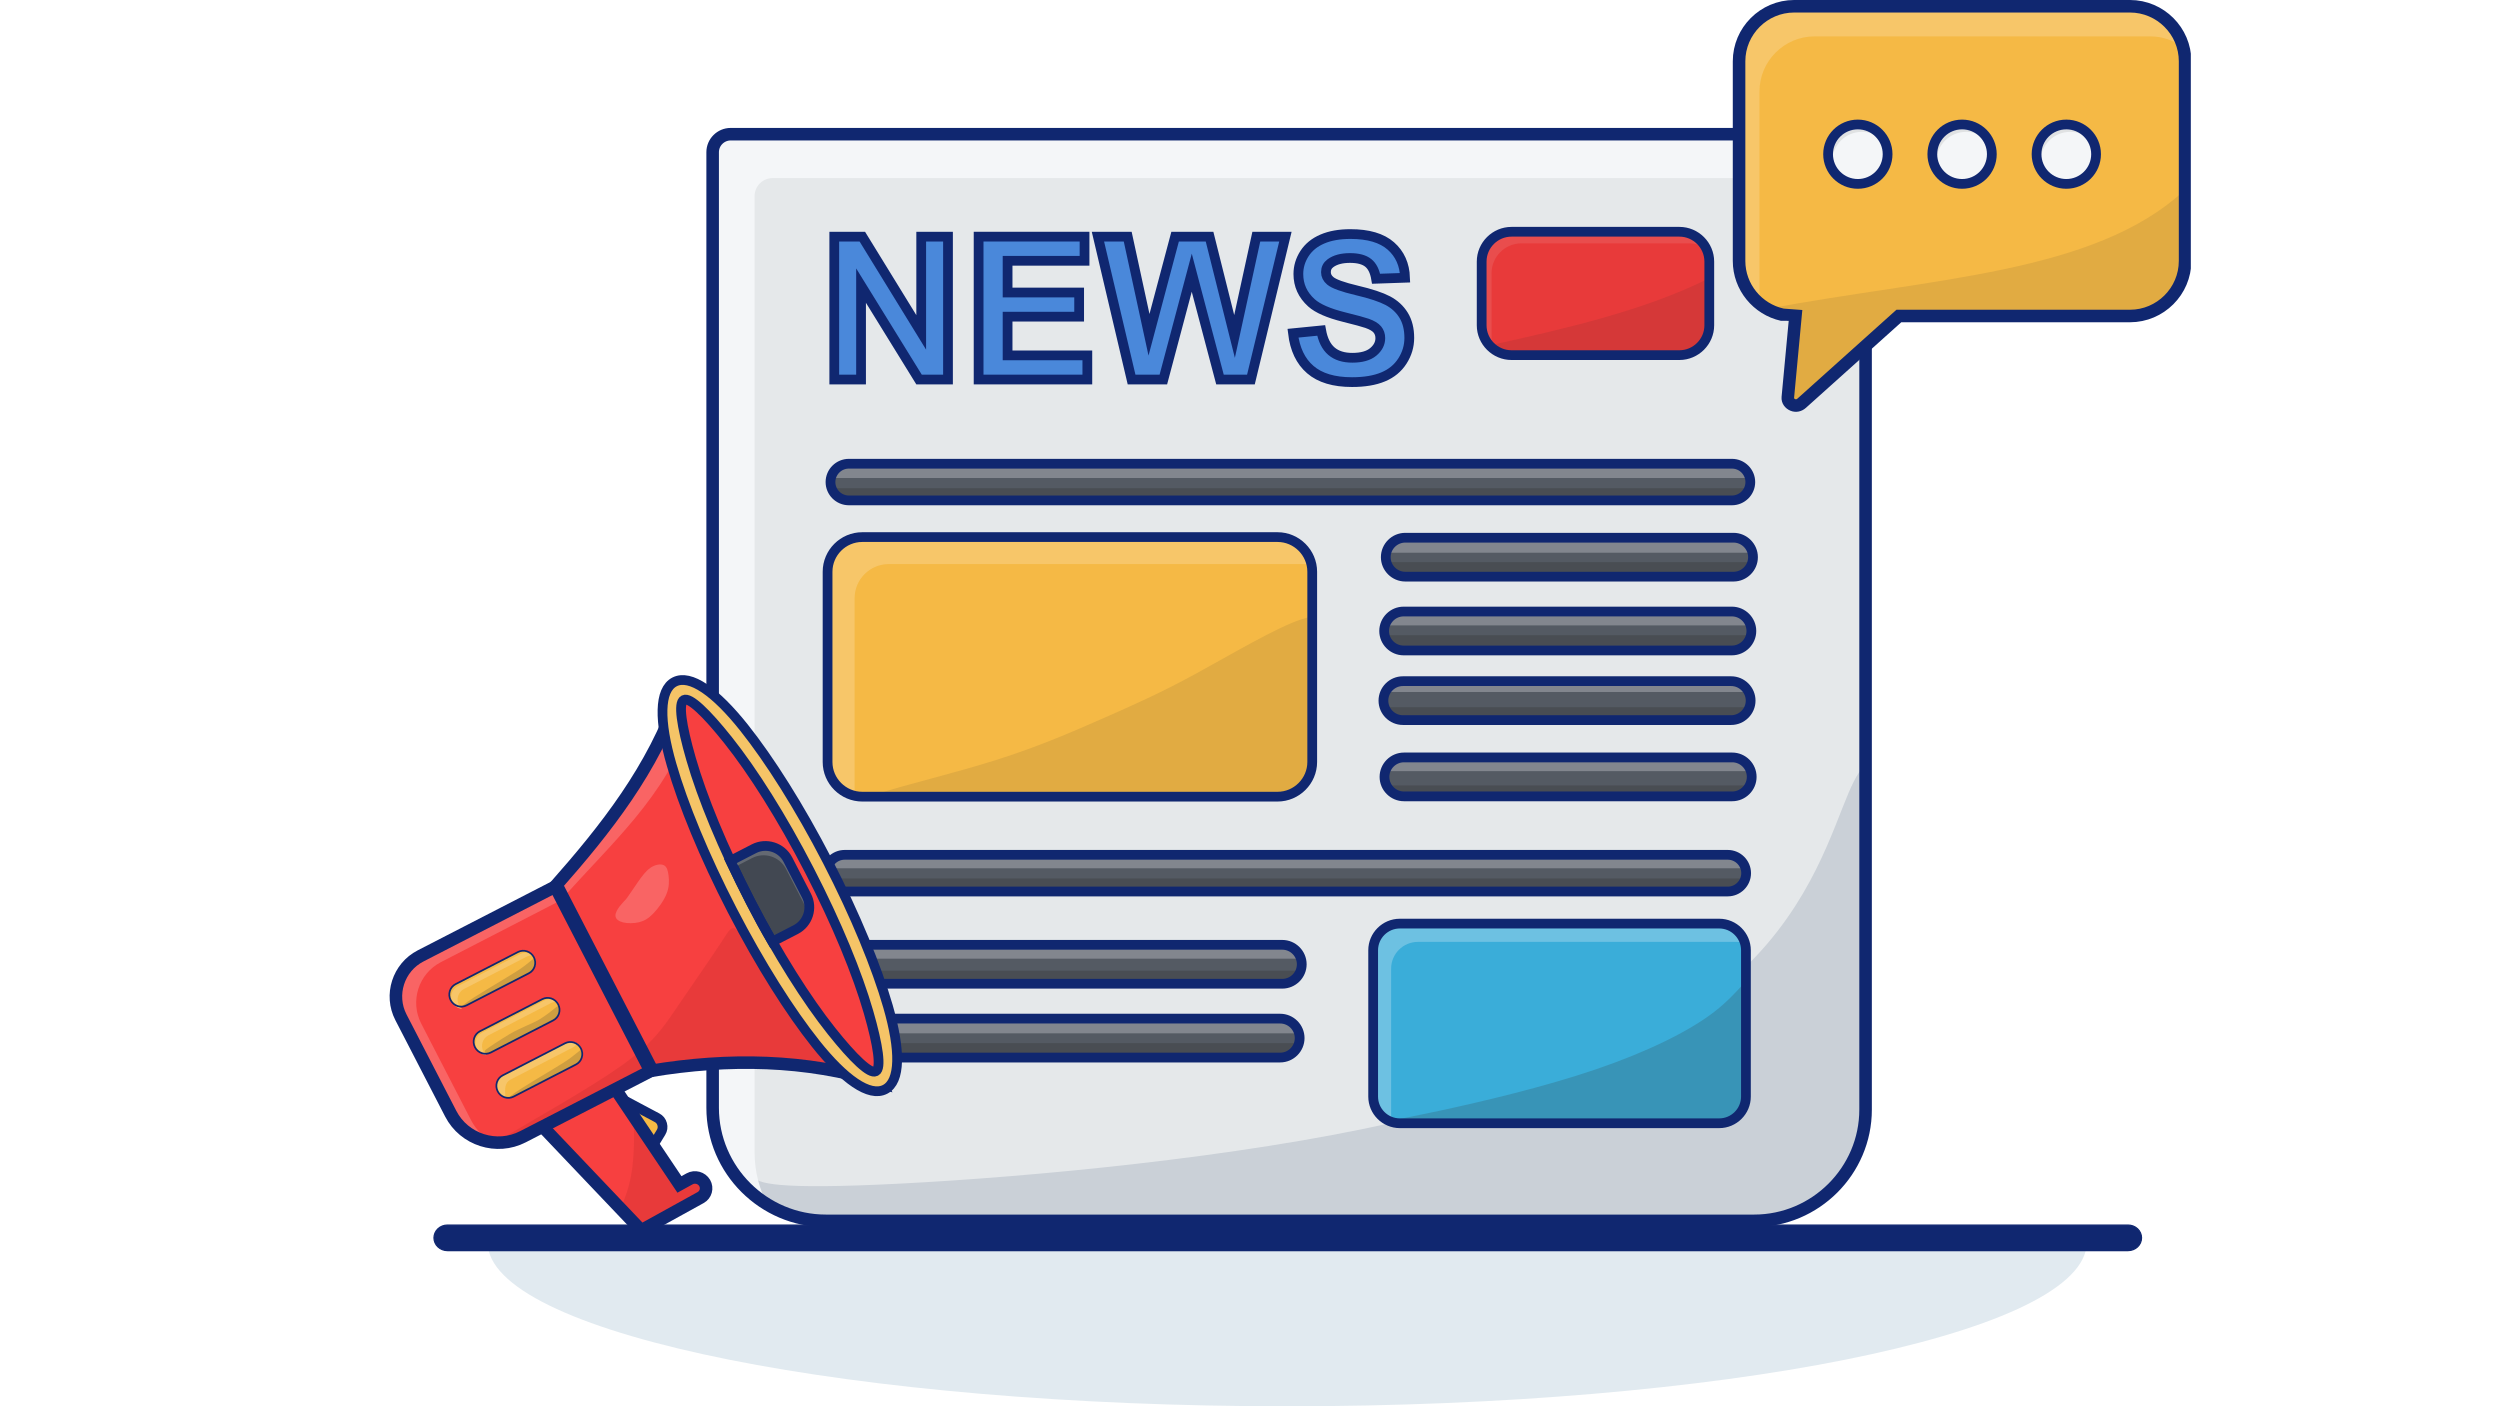 <svg xmlns="http://www.w3.org/2000/svg" xmlns:xlink="http://www.w3.org/1999/xlink" width="2240" zoomAndPan="magnify" viewBox="0 0 1680 945" height="1260" preserveAspectRatio="xMidYMid meet"><defs><clipPath id="68b18e192f"><path d="M 256.484 0 L 1472.234 0 L 1472.234 945 L 256.484 945 Z M 256.484 0 "></path></clipPath><clipPath id="d1ff1eb374"><path d="M 894 0 L 1472.234 0 L 1472.234 546 L 894 546 Z M 894 0 "></path></clipPath><clipPath id="1fc5e7fa51"><path d="M 1015 0 L 1472.234 0 L 1472.234 337 L 1015 337 Z M 1015 0 "></path></clipPath><clipPath id="9c0acab5d0"><path d="M 1085 0 L 1472.234 0 L 1472.234 337 L 1085 337 Z M 1085 0 "></path></clipPath><clipPath id="ad50d3bf2c"><path d="M 1155 0 L 1472.234 0 L 1472.234 337 L 1155 337 Z M 1155 0 "></path></clipPath><clipPath id="8cf088293b"><path d="M 256.484 529 L 658 529 L 658 945 L 256.484 945 Z M 256.484 529 "></path></clipPath><clipPath id="d6b9b5c624"><path d="M 256.484 450 L 748 450 L 748 945 L 256.484 945 Z M 256.484 450 "></path></clipPath><clipPath id="956b5fcb16"><path d="M 256.484 322 L 712 322 L 712 945 L 256.484 945 Z M 256.484 322 "></path></clipPath><clipPath id="80dde30682"><path d="M 256.484 192 L 865 192 L 865 945 L 256.484 945 Z M 256.484 192 "></path></clipPath><clipPath id="4e4edb2c8d"><path d="M 256.484 244 L 816 244 L 816 945 L 256.484 945 Z M 256.484 244 "></path></clipPath><clipPath id="841700173d"><path d="M 256.484 257 L 803 257 L 803 934 L 256.484 934 Z M 256.484 257 "></path></clipPath></defs><g id="23c9143e8c"><rect x="0" width="1680" y="0" height="945" style="fill:#ffffff;fill-opacity:1;stroke:none;"></rect><rect x="0" width="1680" y="0" height="945" style="fill:#ffffff;fill-opacity:1;stroke:none;"></rect><path style=" stroke:none;fill-rule:evenodd;fill:#e1eaf0;fill-opacity:1;" d="M 1402.125 837.824 C 1394.086 897.309 1156.691 945.031 864.992 945.031 C 573.305 945.031 335.902 897.309 327.863 837.824 Z M 1402.125 837.824 "></path><path style="fill-rule:evenodd;fill:#102770;fill-opacity:1;stroke-width:1.33;stroke-linecap:butt;stroke-linejoin:miter;stroke:#102770;stroke-opacity:1;stroke-miterlimit:22.926;" d="M 61.209 1298.492 L 1839.692 1298.492 C 1840.628 1298.492 1841.557 1298.578 1842.474 1298.75 C 1843.398 1298.923 1844.29 1299.181 1845.152 1299.52 C 1846.02 1299.858 1846.845 1300.277 1847.626 1300.77 C 1848.402 1301.268 1849.122 1301.829 1849.787 1302.457 C 1850.452 1303.085 1851.043 1303.768 1851.566 1304.507 C 1852.083 1305.246 1852.526 1306.028 1852.883 1306.847 C 1853.24 1307.672 1853.511 1308.515 1853.696 1309.389 C 1853.88 1310.258 1853.973 1311.138 1853.973 1312.031 C 1853.973 1312.917 1853.88 1313.798 1853.696 1314.672 C 1853.511 1315.546 1853.24 1316.39 1852.883 1317.209 C 1852.526 1318.034 1852.083 1318.816 1851.566 1319.555 C 1851.043 1320.293 1850.452 1320.977 1849.787 1321.605 C 1849.122 1322.233 1848.402 1322.793 1847.626 1323.286 C 1846.845 1323.785 1846.02 1324.197 1845.152 1324.542 C 1844.29 1324.88 1843.398 1325.139 1842.474 1325.311 C 1841.557 1325.484 1840.628 1325.57 1839.692 1325.57 L 61.209 1325.57 C 60.273 1325.57 59.343 1325.484 58.426 1325.311 C 57.503 1325.139 56.611 1324.88 55.743 1324.542 C 54.881 1324.197 54.056 1323.785 53.274 1323.286 C 52.499 1322.793 51.779 1322.233 51.114 1321.605 C 50.449 1320.977 49.858 1320.293 49.335 1319.555 C 48.818 1318.816 48.375 1318.034 48.018 1317.209 C 47.661 1316.39 47.39 1315.546 47.205 1314.672 C 47.02 1313.798 46.928 1312.917 46.928 1312.031 C 46.928 1311.138 47.02 1310.258 47.205 1309.389 C 47.39 1308.515 47.661 1307.672 48.018 1306.847 C 48.375 1306.028 48.818 1305.246 49.335 1304.507 C 49.858 1303.768 50.449 1303.085 51.114 1302.457 C 51.779 1301.829 52.499 1301.268 53.274 1300.77 C 54.056 1300.277 54.881 1299.858 55.743 1299.52 C 56.611 1299.181 57.503 1298.923 58.426 1298.75 C 59.343 1298.578 60.273 1298.492 61.209 1298.492 Z M 61.209 1298.492 " transform="matrix(0.635,0,0,0.634,261.832,0)"></path><path style=" stroke:none;fill-rule:evenodd;fill:#e5e8ea;fill-opacity:1;" d="M 490.879 90.238 L 1185.602 90.238 C 1195.859 90.238 1227.957 90.238 1238.207 90.238 L 1240.941 90.238 C 1247.609 90.238 1253.055 95.707 1253.055 102.348 L 1253.055 746.199 C 1253.055 787.297 1219.371 820.973 1178.262 820.973 L 554.785 820.973 C 513.004 820.973 478.766 786.77 478.766 744.969 L 478.766 102.348 C 478.766 95.68 484.211 90.238 490.879 90.238 Z M 490.879 90.238 "></path><path style=" stroke:none;fill-rule:evenodd;fill:#cad0d7;fill-opacity:1;" d="M 1253.055 514.914 L 1253.055 746.199 C 1253.055 787.297 1219.371 820.973 1178.262 820.973 L 554.785 820.973 C 528.551 820.973 505.293 807.484 491.617 787.105 C 498.426 785.102 502.559 786.648 504.91 789.371 C 508.105 793.059 508.035 798.895 576.82 796.598 C 645.598 794.301 783.227 783.871 896.707 762.465 C 1010.18 741.059 1099.508 708.676 1153.492 666.723 C 1207.484 624.766 1226.137 573.25 1238.16 542.828 C 1243.797 528.566 1247.98 518.941 1253.055 514.914 Z M 1253.055 514.914 "></path><path style=" stroke:none;fill-rule:evenodd;fill:#82868e;fill-opacity:1;" d="M 570.238 311.836 L 1163.305 311.836 C 1170.094 311.836 1175.641 317.387 1175.641 324.168 C 1175.641 330.949 1170.074 336.5 1163.305 336.5 L 570.238 336.5 C 563.469 336.5 557.902 330.949 557.902 324.168 C 557.902 317.387 563.453 311.836 570.238 311.836 Z M 570.238 311.836 "></path><path style=" stroke:none;fill-rule:evenodd;fill:#545a63;fill-opacity:1;" d="M 1175.285 321.223 C 1175.512 322.164 1175.641 323.152 1175.641 324.168 C 1175.641 330.949 1170.074 336.5 1163.305 336.5 L 570.238 336.5 C 563.473 336.5 557.902 330.949 557.902 324.168 C 557.902 323.152 558.027 322.164 558.262 321.223 Z M 1175.285 321.223 "></path><path style=" stroke:none;fill-rule:evenodd;fill:#494d53;fill-opacity:1;" d="M 1175.004 328.059 C 1173.367 332.949 1168.723 336.5 1163.305 336.5 L 570.238 336.5 C 564.824 336.5 560.18 332.949 558.535 328.059 Z M 1175.004 328.059 "></path><path style=" stroke:none;fill-rule:evenodd;fill:#82868e;fill-opacity:1;" d="M 943.918 361.594 L 1164.352 361.594 C 1171.555 361.594 1177.449 367.5 1177.449 374.684 L 1177.449 374.688 C 1177.449 381.871 1171.539 387.777 1164.352 387.777 L 943.918 387.777 C 936.734 387.777 930.828 381.891 930.828 374.688 L 930.828 374.684 C 930.828 367.48 936.719 361.594 943.918 361.594 Z M 943.918 361.594 "></path><path style=" stroke:none;fill-rule:evenodd;fill:#545a63;fill-opacity:1;" d="M 1177.035 371.426 C 1177.301 372.473 1177.449 373.566 1177.449 374.684 L 1177.449 374.688 C 1177.449 381.871 1171.539 387.777 1164.352 387.777 L 943.922 387.777 C 936.734 387.777 930.828 381.891 930.828 374.688 L 930.828 374.684 C 930.828 373.559 930.969 372.473 931.242 371.426 Z M 1177.035 371.426 "></path><path style=" stroke:none;fill-rule:evenodd;fill:#494d53;fill-opacity:1;" d="M 1177.082 377.746 C 1175.691 383.477 1170.488 387.777 1164.352 387.777 L 943.918 387.777 C 937.781 387.777 932.578 383.48 931.191 377.746 Z M 1177.082 377.746 "></path><path style=" stroke:none;fill-rule:evenodd;fill:#82868e;fill-opacity:1;" d="M 942.281 411.777 L 1163.805 411.777 C 1170.711 411.777 1176.355 417.438 1176.355 424.32 L 1176.355 424.328 C 1176.355 431.211 1170.691 436.871 1163.805 436.871 L 942.281 436.871 C 935.398 436.871 929.738 431.223 929.738 424.328 L 929.738 424.32 C 929.738 417.426 935.383 411.777 942.281 411.777 Z M 942.281 411.777 "></path><path style=" stroke:none;fill-rule:evenodd;fill:#545a63;fill-opacity:1;" d="M 1175.664 420.246 C 1176.117 421.527 1176.355 422.898 1176.355 424.32 L 1176.355 424.328 C 1176.355 431.211 1170.695 436.871 1163.805 436.871 L 942.281 436.871 C 935.398 436.871 929.738 431.223 929.738 424.328 L 929.738 424.32 C 929.738 422.898 929.977 421.527 930.414 420.246 Z M 1175.664 420.246 "></path><path style=" stroke:none;fill-rule:evenodd;fill:#82868e;fill-opacity:1;" d="M 942.41 457.52 L 1162.688 457.52 C 1170.188 457.52 1176.32 463.668 1176.32 471.156 C 1176.32 478.637 1170.168 484.781 1162.688 484.781 L 942.41 484.781 C 934.926 484.781 928.777 478.648 928.777 471.156 C 928.777 463.656 934.91 457.52 942.41 457.52 Z M 942.41 457.52 "></path><path style=" stroke:none;fill-rule:evenodd;fill:#545a63;fill-opacity:1;" d="M 1174.848 465.008 C 1175.785 466.859 1176.32 468.945 1176.32 471.156 C 1176.32 478.637 1170.168 484.781 1162.688 484.781 L 942.41 484.781 C 934.926 484.781 928.777 478.648 928.777 471.156 C 928.777 468.945 929.312 466.859 930.25 465.008 Z M 1174.848 465.008 "></path><path style=" stroke:none;fill-rule:evenodd;fill:#494d53;fill-opacity:1;" d="M 1175.684 475.246 C 1173.934 480.754 1168.75 484.781 1162.688 484.781 L 942.41 484.781 C 936.348 484.781 931.164 480.762 929.414 475.246 Z M 1175.684 475.246 "></path><path style=" stroke:none;fill-rule:evenodd;fill:#82868e;fill-opacity:1;" d="M 944.922 507.738 L 1161.609 507.738 C 1169.699 507.738 1176.32 514.355 1176.32 522.441 C 1176.32 530.531 1169.688 537.148 1161.609 537.148 L 944.922 537.148 C 936.852 537.148 930.211 530.531 930.211 522.441 C 930.211 514.355 936.832 507.738 944.922 507.738 Z M 944.922 507.738 "></path><path style=" stroke:none;fill-rule:evenodd;fill:#545a63;fill-opacity:1;" d="M 1175.691 518.191 C 1176.098 519.539 1176.32 520.965 1176.32 522.441 C 1176.32 530.531 1169.688 537.148 1161.613 537.148 L 944.922 537.148 C 936.852 537.148 930.211 530.531 930.211 522.441 C 930.211 520.965 930.434 519.539 930.848 518.191 Z M 1175.691 518.191 "></path><path style=" stroke:none;fill-rule:evenodd;fill:#494d53;fill-opacity:1;" d="M 1175.297 527.797 C 1173.145 533.262 1167.801 537.148 1161.613 537.148 L 944.922 537.148 C 938.734 537.148 933.391 533.262 931.234 527.797 Z M 1175.297 527.797 "></path><path style=" stroke:none;fill-rule:evenodd;fill:#f5b945;fill-opacity:1;" d="M 579.547 361.176 L 858.426 361.176 C 871.246 361.176 881.727 371.676 881.727 384.473 L 881.727 512.438 C 881.727 525.234 871.227 535.734 858.426 535.734 L 579.547 535.734 C 566.746 535.734 556.246 525.254 556.246 512.438 L 556.246 384.473 C 556.246 371.656 566.73 361.176 579.547 361.176 Z M 579.547 361.176 "></path><path style=" stroke:none;fill-rule:evenodd;fill:#e1ab42;fill-opacity:1;" d="M 881.727 414.422 L 881.727 512.438 C 881.727 525.234 871.227 535.734 858.426 535.734 L 584.242 535.734 C 586.172 534.84 588.758 533.844 592.145 532.723 C 608.074 527.449 641.859 519.469 670.289 510.426 C 698.715 501.387 721.781 491.281 741.988 482.391 C 762.199 473.488 779.559 465.809 803.387 452.852 C 827.223 439.891 857.539 421.664 874.895 416.066 C 877.438 415.242 879.699 414.695 881.727 414.422 Z M 881.727 414.422 "></path><path style=" stroke:none;fill-rule:evenodd;fill:#e83a3a;fill-opacity:1;" d="M 1015.289 155.852 L 1128.031 155.852 C 1139.066 155.852 1148.09 164.898 1148.09 175.906 L 1148.09 218.762 C 1148.09 229.77 1139.043 238.816 1128.031 238.816 L 1015.289 238.816 C 1004.27 238.816 995.227 229.789 995.227 218.762 L 995.227 175.906 C 995.227 164.879 1004.25 155.852 1015.289 155.852 Z M 1015.289 155.852 "></path><path style=" stroke:none;fill-rule:evenodd;fill:#d53838;fill-opacity:1;" d="M 1148.09 187.184 L 1148.09 218.762 C 1148.09 229.77 1139.043 238.816 1128.031 238.816 L 1015.289 238.816 C 1009.438 238.816 1004.137 236.266 1000.457 232.223 C 1051.98 220.918 1105.586 208.473 1148.09 187.184 Z M 1148.09 187.184 "></path><path style=" stroke:none;fill-rule:evenodd;fill:#82868e;fill-opacity:1;" d="M 567.434 574.836 L 1160.5 574.836 C 1167.281 574.836 1172.836 580.387 1172.836 587.168 C 1172.836 593.949 1167.281 599.504 1160.5 599.504 L 567.434 599.504 C 560.648 599.504 555.098 593.949 555.098 587.168 C 555.098 580.387 560.648 574.836 567.434 574.836 Z M 567.434 574.836 "></path><path style=" stroke:none;fill-rule:evenodd;fill:#545a63;fill-opacity:1;" d="M 1172.27 583.484 C 1172.637 584.648 1172.836 585.887 1172.836 587.168 C 1172.836 593.949 1167.281 599.504 1160.5 599.504 L 567.434 599.504 C 560.648 599.504 555.098 593.949 555.098 587.168 C 555.098 585.887 555.293 584.648 555.66 583.484 Z M 1172.27 583.484 "></path><path style=" stroke:none;fill-rule:evenodd;fill:#494d53;fill-opacity:1;" d="M 1172.422 590.32 C 1171.02 595.594 1166.195 599.504 1160.5 599.504 L 567.434 599.504 C 561.734 599.504 556.91 595.594 555.508 590.32 Z M 1172.422 590.32 "></path><path style=" stroke:none;fill-rule:evenodd;fill:#82868e;fill-opacity:1;" d="M 568.875 635.355 L 861.309 635.355 C 868.504 635.355 874.398 641.242 874.398 648.441 L 874.398 648.449 C 874.398 655.652 868.504 661.539 861.309 661.539 L 568.875 661.539 C 561.676 661.539 555.781 655.652 555.781 648.449 L 555.781 648.441 C 555.781 641.242 561.676 635.355 568.875 635.355 Z M 568.875 635.355 "></path><path style=" stroke:none;fill-rule:evenodd;fill:#545a63;fill-opacity:1;" d="M 873.699 644.242 C 874.152 645.562 874.398 646.977 874.398 648.441 L 874.398 648.449 C 874.398 655.652 868.504 661.539 861.309 661.539 L 568.875 661.539 C 561.676 661.539 555.781 655.652 555.781 648.449 L 555.781 648.441 C 555.781 646.977 556.031 645.562 556.48 644.242 Z M 873.699 644.242 "></path><path style=" stroke:none;fill-rule:evenodd;fill:#494d53;fill-opacity:1;" d="M 873.82 652.273 C 872.176 657.625 867.176 661.539 861.309 661.539 L 568.875 661.539 C 563.004 661.539 558.004 657.625 556.359 652.273 Z M 873.82 652.273 "></path><path style=" stroke:none;fill-rule:evenodd;fill:#82868e;fill-opacity:1;" d="M 566.918 685.539 L 860.438 685.539 C 867.344 685.539 872.988 691.184 872.988 698.082 L 872.988 698.09 C 872.988 704.984 867.344 710.633 860.438 710.633 L 566.918 710.633 C 560.02 710.633 554.375 704.984 554.375 698.09 L 554.375 698.082 C 554.375 691.184 560.02 685.539 566.918 685.539 Z M 566.918 685.539 "></path><path style=" stroke:none;fill-rule:evenodd;fill:#545a63;fill-opacity:1;" d="M 872.43 694.391 C 872.793 695.562 872.988 696.801 872.988 698.09 C 872.988 704.984 867.344 710.633 860.438 710.633 L 566.918 710.633 C 560.02 710.633 554.375 704.984 554.375 698.09 C 554.375 696.801 554.57 695.562 554.934 694.391 Z M 872.43 694.391 "></path><path style="fill-rule:evenodd;fill:#494d53;fill-opacity:1;stroke-width:1.33;stroke-linecap:butt;stroke-linejoin:miter;stroke:#494d53;stroke-opacity:1;stroke-miterlimit:2.613;" d="M 962.112 1106.301 C 959.557 1114.28 952.072 1120.093 943.27 1120.093 L 480.748 1120.093 C 471.958 1120.093 464.473 1114.28 461.918 1106.301 Z M 962.112 1106.301 " transform="matrix(0.635,0,0,0.634,261.832,0)"></path><path style=" stroke:none;fill-rule:evenodd;fill:#3aadd9;fill-opacity:1;" d="M 940.277 621.094 L 1154.781 621.094 C 1164.637 621.094 1172.703 629.156 1172.703 639.008 L 1172.703 737.438 C 1172.703 747.297 1164.637 755.352 1154.781 755.352 L 940.277 755.352 C 930.414 755.352 922.355 747.297 922.355 737.438 L 922.355 639.008 C 922.355 629.156 930.414 621.094 940.277 621.094 Z M 940.277 621.094 "></path><path style=" stroke:none;fill-rule:evenodd;fill:#3894b7;fill-opacity:1;" d="M 1172.703 660.137 L 1172.703 737.438 C 1172.703 747.297 1164.637 755.352 1154.781 755.352 L 940.277 755.352 C 937.461 755.352 934.789 754.691 932.406 753.527 C 941.648 751.75 953.25 749.465 967.688 746.355 C 996.902 740.055 1037.734 730.398 1072.242 718.656 C 1106.754 706.914 1134.949 693.094 1151.945 679.98 C 1161.953 672.266 1168.082 664.793 1172.703 660.137 Z M 1172.703 660.137 "></path><path style=" stroke:none;fill-rule:evenodd;fill:#f4f6f8;fill-opacity:1;" d="M 490.879 90.238 L 1185.602 90.238 C 1195.859 90.238 1227.957 90.238 1238.207 90.238 L 1240.941 90.238 C 1247.609 90.238 1253.055 95.707 1253.055 102.348 L 1253.055 119.676 L 519.195 119.676 C 512.527 119.676 507.082 125.117 507.082 131.785 L 507.082 774.41 C 507.082 787.391 510.387 799.645 516.195 810.367 C 493.844 797.094 478.766 772.703 478.766 744.969 L 478.766 102.348 C 478.766 95.68 484.211 90.238 490.879 90.238 Z M 490.879 90.238 "></path><path style=" stroke:none;fill-rule:evenodd;fill:#e94d4d;fill-opacity:1;" d="M 1015.289 155.852 L 1128.031 155.852 C 1135.719 155.852 1142.43 160.246 1145.793 166.629 C 1142.699 164.668 1139.035 163.527 1135.121 163.527 L 1022.375 163.527 C 1011.34 163.527 1002.316 172.555 1002.316 183.582 L 1002.316 226.434 C 1002.316 229.777 1003.141 232.93 1004.605 235.707 C 998.984 232.148 995.227 225.867 995.227 218.762 L 995.227 175.906 C 995.227 164.879 1004.25 155.852 1015.289 155.852 Z M 1015.289 155.852 "></path><path style="fill:none;stroke-width:10.33;stroke-linecap:butt;stroke-linejoin:miter;stroke:#102770;stroke-opacity:1;stroke-miterlimit:22.926;" d="M 1187.282 245.652 L 1364.939 245.652 C 1382.328 245.652 1396.547 259.911 1396.547 277.262 L 1396.547 344.81 C 1396.547 362.161 1382.291 376.42 1364.939 376.42 L 1187.282 376.42 C 1169.918 376.42 1155.668 362.191 1155.668 344.81 L 1155.668 277.262 C 1155.668 259.881 1169.887 245.652 1187.282 245.652 Z M 1187.282 245.652 " transform="matrix(0.635,0,0,0.634,261.832,0)"></path><path style="fill:none;stroke-width:10.33;stroke-linecap:butt;stroke-linejoin:miter;stroke:#102770;stroke-opacity:1;stroke-miterlimit:22.926;" d="M 485.98 491.513 L 1420.522 491.513 C 1431.22 491.513 1439.961 500.262 1439.961 510.95 C 1439.961 521.639 1431.19 530.388 1420.522 530.388 L 485.98 530.388 C 475.313 530.388 466.541 521.639 466.541 510.95 C 466.541 500.262 475.288 491.513 485.98 491.513 Z M 485.98 491.513 " transform="matrix(0.635,0,0,0.634,261.832,0)"></path><path style=" stroke:none;fill-rule:evenodd;fill:#494d53;fill-opacity:1;" d="M 1175.988 426.84 C 1174.598 432.566 1169.395 436.871 1163.258 436.871 L 942.828 436.871 C 936.691 436.871 931.488 432.574 930.098 426.84 Z M 1175.988 426.84 "></path><path style="fill-rule:evenodd;fill:#f7c669;fill-opacity:1;stroke-width:1.33;stroke-linecap:butt;stroke-linejoin:miter;stroke:#f7c669;stroke-opacity:1;stroke-miterlimit:2.613;" d="M 500.648 569.762 L 940.1 569.762 C 957.44 569.762 972.077 581.959 975.869 598.183 C 973.198 597.561 970.422 597.228 967.572 597.228 L 528.107 597.228 C 507.918 597.228 491.403 613.748 491.403 633.943 L 491.403 835.652 C 491.403 838.503 491.729 841.267 492.351 843.939 C 476.131 840.153 463.931 825.517 463.931 808.179 L 463.931 606.47 C 463.931 586.281 480.452 569.762 500.648 569.762 Z M 500.648 569.762 " transform="matrix(0.635,0,0,0.634,261.832,0)"></path><path style="fill:none;stroke-width:10.33;stroke-linecap:butt;stroke-linejoin:miter;stroke:#102770;stroke-opacity:1;stroke-miterlimit:22.926;" d="M 500.168 569.282 L 939.632 569.282 C 959.822 569.282 976.343 585.832 976.343 606.002 L 976.343 807.699 C 976.343 827.869 959.797 844.419 939.632 844.419 L 500.168 844.419 C 480.003 844.419 463.457 827.9 463.457 807.699 L 463.457 606.002 C 463.457 585.801 479.978 569.282 500.168 569.282 Z M 500.168 569.282 " transform="matrix(0.635,0,0,0.634,261.832,0)"></path><path style="fill:none;stroke-width:10.33;stroke-linecap:butt;stroke-linejoin:miter;stroke:#102770;stroke-opacity:1;stroke-miterlimit:22.926;" d="M 1074.817 569.941 L 1422.172 569.941 C 1433.522 569.941 1442.811 579.25 1442.811 590.573 L 1442.811 590.579 C 1442.811 601.902 1433.498 611.211 1422.172 611.211 L 1074.817 611.211 C 1063.497 611.211 1054.19 601.932 1054.19 590.579 L 1054.19 590.573 C 1054.19 579.219 1063.473 569.941 1074.817 569.941 Z M 1074.817 569.941 " transform="matrix(0.635,0,0,0.634,261.832,0)"></path><path style="fill:none;stroke-width:10.33;stroke-linecap:butt;stroke-linejoin:miter;stroke:#102770;stroke-opacity:1;stroke-miterlimit:22.926;" d="M 1073.1 648.178 L 1420.448 648.178 C 1431.799 648.178 1441.087 657.493 1441.087 668.81 L 1441.087 668.822 C 1441.087 680.138 1431.78 689.448 1420.448 689.448 L 1073.1 689.448 C 1061.768 689.448 1052.473 680.169 1052.473 668.822 L 1052.473 668.81 C 1052.473 657.468 1061.749 648.178 1073.1 648.178 Z M 1073.1 648.178 " transform="matrix(0.635,0,0,0.634,261.832,0)"></path><path style="fill:none;stroke-width:10.33;stroke-linecap:butt;stroke-linejoin:miter;stroke:#102770;stroke-opacity:1;stroke-miterlimit:22.926;" d="M 1072.318 721.988 L 1419.679 721.988 C 1431.017 721.988 1440.312 731.297 1440.312 742.62 L 1440.312 742.632 C 1440.312 753.949 1430.999 763.258 1419.679 763.258 L 1072.318 763.258 C 1060.992 763.258 1051.691 753.979 1051.691 742.632 L 1051.691 742.62 C 1051.691 731.278 1060.967 721.988 1072.318 721.988 Z M 1072.318 721.988 " transform="matrix(0.635,0,0,0.634,261.832,0)"></path><path style="fill:none;stroke-width:10.33;stroke-linecap:butt;stroke-linejoin:miter;stroke:#102770;stroke-opacity:1;stroke-miterlimit:22.926;" d="M 1073.45 802.829 L 1420.812 802.829 C 1432.15 802.829 1441.438 812.138 1441.438 823.461 L 1441.438 823.467 C 1441.438 834.79 1432.131 844.099 1420.812 844.099 L 1073.45 844.099 C 1062.118 844.099 1052.818 834.821 1052.818 823.467 L 1052.818 823.461 C 1052.818 812.12 1062.1 802.829 1073.45 802.829 Z M 1073.45 802.829 " transform="matrix(0.635,0,0,0.634,261.832,0)"></path><path style="fill:none;stroke-width:10.33;stroke-linecap:butt;stroke-linejoin:miter;stroke:#102770;stroke-opacity:1;stroke-miterlimit:22.926;" d="M 481.56 906.051 L 1416.103 906.051 C 1426.788 906.051 1435.541 914.8 1435.541 925.489 C 1435.541 936.177 1426.788 944.932 1416.103 944.932 L 481.56 944.932 C 470.868 944.932 462.122 936.177 462.122 925.489 C 462.122 914.8 470.868 906.051 481.56 906.051 Z M 481.56 906.051 " transform="matrix(0.635,0,0,0.634,261.832,0)"></path><path style="fill:none;stroke-width:10.33;stroke-linecap:butt;stroke-linejoin:miter;stroke:#102770;stroke-opacity:1;stroke-miterlimit:22.926;" d="M 483.832 1001.441 L 944.643 1001.441 C 955.981 1001.441 965.269 1010.72 965.269 1022.067 L 965.269 1022.079 C 965.269 1033.433 955.981 1042.712 944.643 1042.712 L 483.832 1042.712 C 472.487 1042.712 463.199 1033.433 463.199 1022.079 L 463.199 1022.067 C 463.199 1010.72 472.487 1001.441 483.832 1001.441 Z M 483.832 1001.441 " transform="matrix(0.635,0,0,0.634,261.832,0)"></path><path style="fill:none;stroke-width:10.33;stroke-linecap:butt;stroke-linejoin:miter;stroke:#102770;stroke-opacity:1;stroke-miterlimit:22.926;" d="M 481.61 1079.678 L 942.421 1079.678 C 953.771 1079.678 963.047 1088.969 963.047 1100.31 L 963.047 1100.323 C 963.047 1111.67 953.771 1120.948 942.421 1120.948 L 481.61 1120.948 C 470.271 1120.948 460.983 1111.67 460.983 1100.323 L 460.983 1100.31 C 460.983 1088.969 470.271 1079.678 481.61 1079.678 Z M 481.61 1079.678 " transform="matrix(0.635,0,0,0.634,261.832,0)"></path><path style=" stroke:none;fill-rule:evenodd;fill:#6dc1e2;fill-opacity:1;" d="M 940.277 621.098 L 1154.781 621.098 C 1162.73 621.098 1169.523 626.344 1171.844 633.555 C 1170.379 633.164 1168.852 632.957 1167.27 632.957 L 952.766 632.957 C 942.906 632.957 934.844 641.016 934.844 650.875 L 934.844 749.301 C 934.844 751.203 935.145 753.039 935.703 754.758 C 928.043 752.727 922.355 745.715 922.355 737.438 L 922.355 639.008 C 922.355 629.156 930.414 621.098 940.277 621.098 Z M 940.277 621.098 "></path><path style="fill:none;stroke-width:10.33;stroke-linecap:butt;stroke-linejoin:miter;stroke:#102770;stroke-opacity:1;stroke-miterlimit:22.926;" d="M 1069.08 978.962 L 1407.091 978.962 C 1422.621 978.962 1435.332 991.67 1435.332 1007.198 L 1435.332 1162.342 C 1435.332 1177.882 1422.621 1190.578 1407.091 1190.578 L 1069.08 1190.578 C 1053.538 1190.578 1040.839 1177.882 1040.839 1162.342 L 1040.839 1007.198 C 1040.839 991.67 1053.538 978.962 1069.08 978.962 Z M 1069.08 978.962 " transform="matrix(0.635,0,0,0.634,261.832,0)"></path><path style=" stroke:none;fill-rule:evenodd;fill:#4a88da;fill-opacity:1;" d="M 868.496 224.086 L 887.422 222.207 C 888.562 228.539 890.84 233.164 894.312 236.141 C 897.777 239.113 902.453 240.594 908.336 240.594 C 914.555 240.594 919.254 239.273 922.414 236.633 C 925.566 233.996 927.152 230.906 927.152 227.379 C 927.152 225.094 926.48 223.172 925.16 221.559 C 923.84 219.973 921.52 218.586 918.207 217.422 C 915.945 216.617 910.801 215.227 902.746 213.215 C 892.391 210.621 885.117 207.441 880.934 203.668 C 875.047 198.363 872.121 191.898 872.121 184.273 C 872.121 179.375 873.504 174.77 876.258 170.5 C 879.031 166.23 883.016 162.98 888.227 160.75 C 893.438 158.508 899.699 157.391 907.086 157.391 C 919.102 157.391 928.156 160.059 934.223 165.398 C 940.301 170.746 943.48 177.859 943.793 186.781 L 924.336 187.453 C 923.504 182.484 921.742 178.93 919.031 176.762 C 916.32 174.594 912.254 173.496 906.84 173.496 C 901.25 173.496 896.863 174.66 893.703 176.984 C 891.672 178.48 890.645 180.473 890.645 182.98 C 890.645 185.258 891.602 187.203 893.531 188.816 C 895.969 190.898 901.895 193.043 911.312 195.281 C 920.73 197.496 927.688 199.816 932.188 202.191 C 936.703 204.582 940.238 207.824 942.789 211.969 C 945.34 216.102 946.617 221.199 946.617 227.262 C 946.617 232.766 945.094 237.93 942.027 242.738 C 938.965 247.547 934.648 251.125 929.051 253.453 C 923.461 255.801 916.48 256.961 908.141 256.961 C 895.988 256.961 886.66 254.168 880.156 248.555 C 873.645 242.961 869.773 234.801 868.496 224.086 Z M 868.496 224.086 "></path><path style=" stroke:none;fill-rule:evenodd;fill:#4a88da;fill-opacity:1;" d="M 760.105 255.215 L 737.516 159.137 L 757.512 159.137 L 771.809 225.137 L 789.348 159.137 L 812.48 159.137 L 829.258 226.254 L 843.887 159.137 L 863.422 159.137 L 840.262 255.215 L 819.48 255.215 L 800.531 183.379 L 781.449 255.215 Z M 760.105 255.215 "></path><path style=" stroke:none;fill-rule:evenodd;fill:#4a88da;fill-opacity:1;" d="M 657.383 255.215 L 657.383 159.137 L 728.523 159.137 L 728.523 175.371 L 676.84 175.371 L 676.84 196.707 L 724.898 196.707 L 724.898 212.945 L 676.84 212.945 L 676.84 238.98 L 730.398 238.98 L 730.398 255.215 Z M 657.383 255.215 "></path><path style=" stroke:none;fill-rule:evenodd;fill:#4a88da;fill-opacity:1;" d="M 560.445 255.215 L 560.445 159.137 L 579.281 159.137 L 618.832 223.527 L 618.832 159.137 L 636.82 159.137 L 636.82 255.215 L 617.375 255.215 L 578.43 192.059 L 578.43 255.215 Z M 560.445 255.215 "></path><path style="fill:none;stroke-width:10.33;stroke-linecap:butt;stroke-linejoin:miter;stroke:#102770;stroke-opacity:1;stroke-miterlimit:22.926;" d="M 955.969 353.202 L 985.792 350.241 C 987.589 360.221 991.178 367.511 996.65 372.203 C 1002.109 376.888 1009.477 379.222 1018.748 379.222 C 1028.547 379.222 1035.952 377.14 1040.932 372.978 C 1045.899 368.822 1048.398 363.952 1048.398 358.392 C 1048.398 354.791 1047.339 351.761 1045.259 349.219 C 1043.178 346.719 1039.522 344.533 1034.302 342.698 C 1030.738 341.43 1022.632 339.238 1009.939 336.067 C 993.621 331.979 982.16 326.967 975.567 321.019 C 966.291 312.658 961.681 302.468 961.681 290.45 C 961.681 282.729 963.86 275.47 968.199 268.74 C 972.57 262.011 978.848 256.888 987.06 253.373 C 995.271 249.838 1005.138 248.078 1016.778 248.078 C 1035.712 248.078 1049.98 252.283 1059.539 260.699 C 1069.117 269.128 1074.128 280.34 1074.62 294.403 L 1043.96 295.462 C 1042.649 287.63 1039.873 282.027 1035.601 278.61 C 1031.329 275.193 1024.921 273.463 1016.39 273.463 C 1007.582 273.463 1000.669 275.298 995.689 278.961 C 992.489 281.319 990.87 284.459 990.87 288.412 C 990.87 292.002 992.378 295.068 995.419 297.611 C 999.26 300.892 1008.597 304.272 1023.438 307.8 C 1038.279 311.291 1049.241 314.949 1056.332 318.692 C 1063.448 322.46 1069.019 327.571 1073.038 334.103 C 1077.058 340.617 1079.07 348.652 1079.07 358.208 C 1079.07 366.883 1076.67 375.022 1071.838 382.602 C 1067.012 390.181 1060.21 395.821 1051.39 399.49 C 1042.581 403.191 1031.582 405.019 1018.44 405.019 C 999.29 405.019 984.591 400.617 974.343 391.77 C 964.081 382.953 957.981 370.091 955.969 353.202 Z M 955.969 353.202 " transform="matrix(0.635,0,0,0.634,261.832,0)"></path><path style="fill:none;stroke-width:10.33;stroke-linecap:butt;stroke-linejoin:miter;stroke:#102770;stroke-opacity:1;stroke-miterlimit:22.926;" d="M 785.169 402.267 L 749.572 250.83 L 781.082 250.83 L 803.61 354.858 L 831.248 250.83 L 867.7 250.83 L 894.138 356.619 L 917.19 250.83 L 947.973 250.83 L 911.477 402.267 L 878.731 402.267 L 848.871 289.04 L 818.802 402.267 Z M 785.169 402.267 " transform="matrix(0.635,0,0,0.634,261.832,0)"></path><path style="fill:none;stroke-width:10.33;stroke-linecap:butt;stroke-linejoin:miter;stroke:#102770;stroke-opacity:1;stroke-miterlimit:22.926;" d="M 623.301 402.267 L 623.301 250.83 L 735.403 250.83 L 735.403 276.418 L 653.961 276.418 L 653.961 310.048 L 729.69 310.048 L 729.69 335.642 L 653.961 335.642 L 653.961 376.679 L 738.357 376.679 L 738.357 402.267 Z M 623.301 402.267 " transform="matrix(0.635,0,0,0.634,261.832,0)"></path><path style="fill:none;stroke-width:10.33;stroke-linecap:butt;stroke-linejoin:miter;stroke:#102770;stroke-opacity:1;stroke-miterlimit:22.926;" d="M 470.548 402.267 L 470.548 250.83 L 500.23 250.83 L 562.553 352.322 L 562.553 250.83 L 590.899 250.83 L 590.899 402.267 L 560.257 402.267 L 498.888 302.721 L 498.888 402.267 Z M 470.548 402.267 " transform="matrix(0.635,0,0,0.634,261.832,0)"></path><g clip-rule="nonzero" clip-path="url(#68b18e192f)"><path style="fill:none;stroke-width:13.28;stroke-linecap:butt;stroke-linejoin:miter;stroke:#102770;stroke-opacity:1;stroke-miterlimit:22.926;" d="M 360.927 142.233 L 1455.657 142.233 C 1471.821 142.233 1522.4 142.233 1538.552 142.233 L 1542.861 142.233 C 1553.368 142.233 1561.949 150.852 1561.949 161.319 L 1561.949 1176.152 C 1561.949 1240.93 1508.871 1294.009 1444.091 1294.009 L 461.629 1294.009 C 395.791 1294.009 341.839 1240.099 341.839 1174.213 L 341.839 161.319 C 341.839 150.809 350.42 142.233 360.927 142.233 Z M 360.927 142.233 " transform="matrix(0.635,0,0,0.634,261.832,0)"></path></g><path style=" stroke:none;fill-rule:evenodd;fill:#f5b945;fill-opacity:1;" d="M 1205.094 4.211 L 1430.625 4.211 C 1450.977 4.211 1467.629 20.859 1467.629 41.207 L 1467.629 175.504 C 1467.629 195.844 1450.977 212.5 1430.625 212.5 L 1275.406 212.5 L 1210.164 271.129 C 1208.488 272.637 1206.293 273.176 1204.211 272.309 C 1202.121 271.445 1200.625 269.512 1200.832 267.266 L 1206.039 211.707 C 1205.906 211.676 1197.223 211.648 1197.098 211.617 C 1180.551 207.938 1168.09 193.105 1168.09 175.504 L 1168.09 41.207 C 1168.09 20.859 1184.742 4.211 1205.094 4.211 Z M 1205.094 4.211 "></path><path style=" stroke:none;fill-rule:evenodd;fill:#e1ab42;fill-opacity:1;" d="M 1467.629 128.203 L 1467.629 175.504 C 1467.629 195.844 1450.977 212.5 1430.625 212.5 L 1275.406 212.5 L 1210.164 271.129 C 1208.488 272.637 1206.293 273.176 1204.211 272.309 C 1202.121 271.445 1200.625 269.512 1200.832 267.266 L 1206.039 211.707 C 1205.906 211.676 1197.223 211.648 1197.098 211.617 C 1193.461 210.812 1190.027 209.461 1186.879 207.672 C 1299.09 186.609 1407.051 183.938 1467.629 128.203 Z M 1467.629 128.203 "></path><path style=" stroke:none;fill-rule:evenodd;fill:#f4f6f8;fill-opacity:1;" d="M 1247.859 83.707 C 1258.895 83.707 1267.844 92.652 1267.844 103.688 C 1267.844 114.727 1258.895 123.664 1247.859 123.664 C 1236.824 123.664 1227.875 114.727 1227.875 103.688 C 1227.875 92.652 1236.824 83.707 1247.859 83.707 Z M 1247.859 83.707 "></path><path style=" stroke:none;fill-rule:evenodd;fill:#f4f6f8;fill-opacity:1;" d="M 1317.863 83.707 C 1328.898 83.707 1337.844 92.652 1337.844 103.688 C 1337.844 114.727 1328.898 123.664 1317.863 123.664 C 1306.824 123.664 1297.879 114.727 1297.879 103.688 C 1297.879 92.652 1306.824 83.707 1317.863 83.707 Z M 1317.863 83.707 "></path><path style=" stroke:none;fill-rule:evenodd;fill:#f4f6f8;fill-opacity:1;" d="M 1387.863 83.707 C 1398.902 83.707 1407.848 92.652 1407.848 103.688 C 1407.848 114.727 1398.902 123.664 1387.863 123.664 C 1376.828 123.664 1367.883 114.727 1367.883 103.688 C 1367.883 92.652 1376.828 83.707 1387.863 83.707 Z M 1387.863 83.707 "></path><path style=" stroke:none;fill-rule:evenodd;fill:#e0e2e3;fill-opacity:1;" d="M 1247.859 83.707 C 1255.789 83.707 1262.645 88.332 1265.875 95.027 C 1262.219 91.086 1257.004 88.613 1251.203 88.613 C 1240.168 88.613 1231.219 97.559 1231.219 108.59 C 1231.219 111.699 1231.922 114.637 1233.188 117.258 C 1229.887 113.691 1227.875 108.926 1227.875 103.688 C 1227.875 92.652 1236.824 83.707 1247.859 83.707 Z M 1247.859 83.707 "></path><path style=" stroke:none;fill-rule:evenodd;fill:#e0e2e3;fill-opacity:1;" d="M 1317.863 83.707 C 1325.793 83.707 1332.648 88.332 1335.879 95.027 C 1332.223 91.086 1327.008 88.613 1321.207 88.613 C 1310.172 88.613 1301.223 97.559 1301.223 108.59 C 1301.223 111.699 1301.926 114.637 1303.191 117.258 C 1299.895 113.691 1297.879 108.926 1297.879 103.688 C 1297.879 92.652 1306.824 83.707 1317.863 83.707 Z M 1317.863 83.707 "></path><path style=" stroke:none;fill-rule:evenodd;fill:#e0e2e3;fill-opacity:1;" d="M 1387.863 83.707 C 1395.797 83.707 1402.652 88.332 1405.883 95.027 C 1402.227 91.086 1397.008 88.613 1391.211 88.613 C 1380.172 88.613 1371.227 97.559 1371.227 108.59 C 1371.227 111.699 1371.93 114.637 1373.191 117.258 C 1369.898 113.691 1367.883 108.926 1367.883 103.688 C 1367.883 92.652 1376.828 83.707 1387.863 83.707 Z M 1387.863 83.707 "></path><path style=" stroke:none;fill-rule:evenodd;fill:#f7c669;fill-opacity:1;" d="M 1205.094 4.211 L 1430.625 4.211 C 1447.535 4.211 1461.898 15.707 1466.266 31.273 C 1460.223 26.977 1452.848 24.445 1444.91 24.445 L 1219.379 24.445 C 1199.023 24.445 1182.375 41.094 1182.375 61.438 L 1182.375 195.73 C 1182.375 199.172 1182.848 202.5 1183.738 205.668 C 1174.281 198.949 1168.09 187.914 1168.09 175.504 L 1168.09 41.207 C 1168.09 20.859 1184.738 4.211 1205.094 4.211 Z M 1205.094 4.211 "></path><g clip-rule="nonzero" clip-path="url(#d1ff1eb374)"><path style="fill:none;stroke-width:13.28;stroke-linecap:butt;stroke-linejoin:miter;stroke:#102770;stroke-opacity:1;stroke-miterlimit:22.926;" d="M 1486.373 6.637 L 1841.76 6.637 C 1873.83 6.637 1900.07 32.878 1900.07 64.95 L 1900.07 276.628 C 1900.07 308.687 1873.83 334.94 1841.76 334.94 L 1597.17 334.94 L 1494.362 427.351 C 1491.722 429.727 1488.262 430.577 1484.982 429.21 C 1481.688 427.849 1479.331 424.802 1479.657 421.262 L 1487.862 333.691 C 1487.653 333.641 1473.97 333.598 1473.773 333.549 C 1447.698 327.749 1428.063 304.371 1428.063 276.628 L 1428.063 64.95 C 1428.063 32.878 1454.303 6.637 1486.373 6.637 Z M 1486.373 6.637 " transform="matrix(0.635,0,0,0.634,261.832,0)"></path></g><g clip-rule="nonzero" clip-path="url(#1fc5e7fa51)"><path style="fill:none;stroke-width:10.33;stroke-linecap:butt;stroke-linejoin:miter;stroke:#102770;stroke-opacity:1;stroke-miterlimit:22.926;" d="M 1553.762 131.938 C 1571.151 131.938 1585.253 146.038 1585.253 163.431 C 1585.253 180.831 1571.151 194.918 1553.762 194.918 C 1536.373 194.918 1522.271 180.831 1522.271 163.431 C 1522.271 146.038 1536.373 131.938 1553.762 131.938 Z M 1553.762 131.938 " transform="matrix(0.635,0,0,0.634,261.832,0)"></path></g><g clip-rule="nonzero" clip-path="url(#9c0acab5d0)"><path style="fill:none;stroke-width:10.33;stroke-linecap:butt;stroke-linejoin:miter;stroke:#102770;stroke-opacity:1;stroke-miterlimit:22.926;" d="M 1664.073 131.938 C 1681.462 131.938 1695.557 146.038 1695.557 163.431 C 1695.557 180.831 1681.462 194.918 1664.073 194.918 C 1646.678 194.918 1632.582 180.831 1632.582 163.431 C 1632.582 146.038 1646.678 131.938 1664.073 131.938 Z M 1664.073 131.938 " transform="matrix(0.635,0,0,0.634,261.832,0)"></path></g><g clip-rule="nonzero" clip-path="url(#ad50d3bf2c)"><path style="fill:none;stroke-width:10.33;stroke-linecap:butt;stroke-linejoin:miter;stroke:#102770;stroke-opacity:1;stroke-miterlimit:22.926;" d="M 1774.377 131.938 C 1791.772 131.938 1805.868 146.038 1805.868 163.431 C 1805.868 180.831 1791.772 194.918 1774.377 194.918 C 1756.988 194.918 1742.892 180.831 1742.892 163.431 C 1742.892 146.038 1756.988 131.938 1774.377 131.938 Z M 1774.377 131.938 " transform="matrix(0.635,0,0,0.634,261.832,0)"></path></g><path style=" stroke:none;fill-rule:evenodd;fill:#f5b945;fill-opacity:1;" d="M 413.727 756.68 L 422.965 741.82 L 441.395 751.629 C 443.164 752.566 444.332 754.035 444.867 755.969 C 445.391 757.898 445.133 759.754 444.09 761.461 L 437.867 771.684 Z M 413.727 756.68 "></path><g clip-rule="nonzero" clip-path="url(#8cf088293b)"><path style="fill:none;stroke-width:10.33;stroke-linecap:butt;stroke-linejoin:miter;stroke:#102770;stroke-opacity:1;stroke-miterlimit:22.926;" d="M 239.352 1192.671 L 253.909 1169.25 L 282.95 1184.71 C 285.739 1186.188 287.579 1188.503 288.423 1191.551 C 289.247 1194.592 288.841 1197.517 287.198 1200.207 L 277.392 1216.32 Z M 239.352 1192.671 " transform="matrix(0.635,0,0,0.634,261.832,0)"></path></g><path style=" stroke:none;fill-rule:evenodd;fill:#f74040;fill-opacity:1;" d="M 456.465 796.496 L 463.289 792.723 C 466.809 790.773 471.348 792.016 473.387 795.488 C 475.414 798.953 474.203 803.379 470.688 805.328 L 430.801 827.383 L 360.73 753.613 L 407.559 723.562 Z M 456.465 796.496 "></path><path style=" stroke:none;fill-rule:evenodd;fill:#e83a3a;fill-opacity:1;" d="M 456.465 796.496 L 463.289 792.723 C 466.805 790.773 471.348 792.016 473.379 795.488 C 475.414 798.953 474.203 803.379 470.688 805.328 L 430.801 827.383 L 416.859 812.699 C 418.219 809.402 419.562 806.07 420.656 802.922 C 423.855 793.73 424.902 786.176 425.484 778.969 C 426.07 771.766 426.195 764.926 425.992 758.949 C 425.891 756.102 425.719 753.449 426.125 751.246 Z M 456.465 796.496 "></path><g clip-rule="nonzero" clip-path="url(#d6b9b5c624)"><path style="fill:none;stroke-width:13.28;stroke-linecap:butt;stroke-linejoin:miter;stroke:#102770;stroke-opacity:1;stroke-miterlimit:22.926;" d="M 306.698 1255.43 L 317.451 1249.482 C 322.997 1246.41 330.15 1248.367 333.363 1253.841 C 336.558 1259.302 334.65 1266.278 329.11 1269.351 L 266.257 1304.113 L 155.842 1187.838 L 229.632 1140.472 Z M 306.698 1255.43 " transform="matrix(0.635,0,0,0.634,261.832,0)"></path></g><path style=" stroke:none;fill-rule:evenodd;fill:#f74040;fill-opacity:1;" d="M 372.965 596.113 C 407.062 557.402 438.984 517.102 456.32 466.145 L 591.199 727.621 C 541.375 712.344 489.777 711.348 436.953 720.152 Z M 372.965 596.113 "></path><path style=" stroke:none;fill-rule:evenodd;fill:#e83a3a;fill-opacity:1;" d="M 569.375 721.855 C 526.355 712.262 482.098 712.629 436.953 720.152 L 429.934 706.551 C 442.156 696.059 447.855 687.336 455.52 676.043 C 465.441 661.43 478.66 642.512 485.285 632.32 C 491.914 622.133 491.945 620.66 499.91 629.727 C 507.871 638.801 523.762 658.41 540.277 680.465 C 550.621 694.281 561.215 709.051 569.375 721.855 Z M 569.375 721.855 "></path><path style=" stroke:none;fill-rule:evenodd;fill:#f74040;fill-opacity:1;" d="M 282.621 642.82 L 374.184 595.613 L 438.164 719.66 L 351.324 764.434 C 333.746 773.496 311.949 766.531 302.879 748.957 L 269.43 684.105 C 261.699 669.125 267.641 650.551 282.621 642.82 Z M 282.621 642.82 "></path><path style=" stroke:none;fill-rule:evenodd;fill:#e83a3a;fill-opacity:1;" d="M 430.949 705.668 L 438.172 719.66 L 351.324 764.434 C 345.238 767.57 338.645 768.789 332.25 768.309 C 334.445 766.879 337.098 765.238 340.297 763.309 C 358.773 752.191 395.57 731.727 417.277 716.34 C 422.672 712.523 427.133 709.008 430.949 705.668 Z M 430.949 705.668 "></path><path style=" stroke:none;fill-rule:evenodd;fill:#f5b945;fill-opacity:1;" d="M 322.527 693 L 364.691 671.262 C 365.152 671.023 365.633 670.832 366.133 670.691 C 366.633 670.551 367.141 670.461 367.66 670.418 C 368.18 670.379 368.699 670.391 369.219 670.453 C 369.734 670.516 370.242 670.629 370.742 670.793 C 371.238 670.957 371.715 671.168 372.176 671.43 C 372.633 671.688 373.062 671.988 373.461 672.328 C 373.863 672.672 374.227 673.051 374.555 673.465 C 374.883 673.879 375.168 674.32 375.41 674.793 C 375.652 675.262 375.848 675.75 375.992 676.258 C 376.141 676.766 376.238 677.281 376.285 677.805 C 376.332 678.328 376.328 678.855 376.273 679.375 C 376.219 679.898 376.113 680.41 375.961 680.91 C 375.805 681.41 375.602 681.891 375.355 682.352 C 375.105 682.809 374.812 683.238 374.48 683.637 C 374.145 684.035 373.777 684.398 373.371 684.723 C 372.965 685.051 372.531 685.332 372.07 685.57 L 329.906 707.309 C 329.445 707.543 328.965 707.734 328.465 707.875 C 327.965 708.02 327.457 708.109 326.938 708.148 C 326.418 708.188 325.898 708.176 325.379 708.113 C 324.863 708.051 324.355 707.938 323.855 707.773 C 323.359 707.609 322.883 707.398 322.422 707.141 C 321.965 706.883 321.535 706.582 321.137 706.238 C 320.734 705.895 320.371 705.516 320.043 705.102 C 319.715 704.688 319.43 704.246 319.188 703.777 C 318.945 703.309 318.75 702.816 318.605 702.312 C 318.457 701.805 318.359 701.289 318.312 700.762 C 318.266 700.238 318.27 699.715 318.324 699.191 C 318.379 698.668 318.484 698.156 318.637 697.656 C 318.793 697.156 318.996 696.676 319.242 696.219 C 319.492 695.758 319.785 695.332 320.117 694.93 C 320.453 694.531 320.82 694.168 321.227 693.844 C 321.633 693.52 322.066 693.238 322.527 693 Z M 322.527 693 "></path><path style=" stroke:none;fill-rule:evenodd;fill:#f5b945;fill-opacity:1;" d="M 337.812 722.641 L 379.977 700.902 C 380.441 700.664 380.922 700.473 381.422 700.332 C 381.918 700.191 382.43 700.102 382.949 700.059 C 383.469 700.02 383.984 700.031 384.504 700.094 C 385.023 700.156 385.531 700.27 386.027 700.434 C 386.527 700.598 387.004 700.809 387.461 701.07 C 387.918 701.328 388.348 701.629 388.75 701.973 C 389.148 702.312 389.512 702.691 389.84 703.105 C 390.168 703.52 390.453 703.965 390.695 704.434 C 390.938 704.902 391.133 705.391 391.281 705.898 C 391.43 706.406 391.527 706.922 391.574 707.445 C 391.621 707.973 391.617 708.496 391.562 709.02 C 391.508 709.539 391.402 710.051 391.246 710.551 C 391.094 711.051 390.891 711.531 390.641 711.992 C 390.391 712.449 390.102 712.879 389.766 713.277 C 389.434 713.68 389.062 714.039 388.66 714.367 C 388.254 714.691 387.82 714.973 387.359 715.211 L 345.195 736.949 C 344.73 737.188 344.25 737.375 343.75 737.516 C 343.25 737.66 342.742 737.75 342.223 737.789 C 341.703 737.832 341.184 737.82 340.668 737.754 C 340.148 737.691 339.641 737.578 339.145 737.414 C 338.645 737.25 338.168 737.039 337.711 736.781 C 337.254 736.523 336.824 736.223 336.422 735.879 C 336.023 735.535 335.66 735.156 335.332 734.742 C 335.004 734.328 334.719 733.887 334.477 733.418 C 334.234 732.949 334.039 732.461 333.891 731.953 C 333.742 731.445 333.645 730.93 333.598 730.402 C 333.551 729.879 333.555 729.355 333.609 728.832 C 333.664 728.309 333.77 727.797 333.926 727.297 C 334.078 726.797 334.281 726.316 334.531 725.859 C 334.781 725.398 335.07 724.973 335.406 724.57 C 335.738 724.172 336.109 723.809 336.512 723.484 C 336.918 723.16 337.352 722.879 337.812 722.641 Z M 337.812 722.641 "></path><path style=" stroke:none;fill-rule:evenodd;fill:#f5b945;fill-opacity:1;" d="M 306.184 661.32 L 348.348 639.582 C 348.812 639.344 349.293 639.156 349.793 639.016 C 350.293 638.871 350.801 638.781 351.32 638.742 C 351.84 638.703 352.355 638.711 352.875 638.777 C 353.395 638.84 353.902 638.953 354.398 639.117 C 354.898 639.281 355.375 639.492 355.832 639.75 C 356.289 640.008 356.719 640.309 357.121 640.652 C 357.52 640.996 357.883 641.375 358.211 641.789 C 358.539 642.203 358.824 642.645 359.066 643.113 C 359.309 643.582 359.504 644.07 359.652 644.578 C 359.801 645.086 359.898 645.602 359.945 646.129 C 359.992 646.652 359.988 647.176 359.934 647.699 C 359.879 648.223 359.773 648.734 359.617 649.234 C 359.465 649.734 359.262 650.215 359.012 650.672 C 358.762 651.133 358.473 651.559 358.137 651.961 C 357.805 652.359 357.434 652.723 357.031 653.047 C 356.625 653.371 356.191 653.652 355.73 653.891 L 313.566 675.629 C 313.102 675.867 312.621 676.059 312.121 676.199 C 311.621 676.34 311.113 676.43 310.594 676.473 C 310.074 676.512 309.559 676.5 309.039 676.438 C 308.52 676.375 308.012 676.262 307.516 676.098 C 307.016 675.934 306.539 675.723 306.082 675.461 C 305.625 675.203 305.195 674.902 304.793 674.562 C 304.395 674.219 304.031 673.84 303.703 673.426 C 303.375 673.012 303.09 672.57 302.848 672.098 C 302.605 671.629 302.41 671.141 302.262 670.633 C 302.113 670.125 302.016 669.609 301.969 669.086 C 301.922 668.559 301.926 668.035 301.98 667.516 C 302.035 666.992 302.141 666.48 302.297 665.98 C 302.449 665.48 302.652 665 302.902 664.539 C 303.152 664.082 303.441 663.652 303.777 663.254 C 304.109 662.852 304.48 662.492 304.883 662.168 C 305.289 661.84 305.723 661.559 306.184 661.32 Z M 306.184 661.32 "></path><path style=" stroke:none;fill-rule:evenodd;fill:#cf9e40;fill-opacity:1;" d="M 359.379 643.793 C 360.914 647.594 359.312 652.039 355.602 653.957 L 313.691 675.566 C 312.57 676.145 311.363 676.43 310.176 676.453 C 310.578 676.016 311.129 675.508 311.859 674.918 C 314.867 672.48 321.004 668.617 327.785 664.508 C 334.57 660.395 342.004 656.043 346.824 652.949 C 351.641 649.852 353.852 648.023 355.918 646.332 C 357.148 645.32 358.336 644.363 359.379 643.793 Z M 359.379 643.793 "></path><path style=" stroke:none;fill-rule:evenodd;fill:#f96464;fill-opacity:1;" d="M 282.621 642.82 L 374.184 595.613 L 378.566 604.121 L 296.254 646.566 C 281.266 654.293 275.332 672.871 283.059 687.848 L 316.512 752.699 C 320.129 759.707 325.762 765.027 332.355 768.316 C 320.242 767.445 308.824 760.48 302.879 748.957 L 269.43 684.105 C 261.699 669.125 267.641 650.551 282.621 642.82 Z M 282.621 642.82 "></path><path style=" stroke:none;fill-rule:evenodd;fill:#f96464;fill-opacity:1;" d="M 372.516 596.348 C 406.613 557.637 438.531 517.336 455.871 466.379 L 590.75 727.855 L 589.145 727.375 L 464.289 485.336 C 447.098 535.863 410.691 566.57 376.91 604.977 Z M 372.516 596.348 "></path><path style=" stroke:none;fill-rule:evenodd;fill:#f7c669;fill-opacity:1;" d="M 307.52 662.789 L 349.426 641.184 C 352.348 639.676 355.781 640.145 358.191 642.094 C 356.707 641.953 355.172 642.215 353.754 642.949 L 311.848 664.551 C 307.91 666.582 306.352 671.461 308.379 675.395 C 308.906 676.414 309.617 677.273 310.461 677.949 C 307.824 677.699 305.355 676.148 304.055 673.637 L 304.055 673.629 C 302.023 669.695 303.582 664.816 307.52 662.789 Z M 307.52 662.789 "></path><path style=" stroke:none;fill-rule:evenodd;fill:#f7c669;fill-opacity:1;" d="M 323.93 693.945 L 365.84 672.336 C 368.758 670.832 372.195 671.301 374.602 673.242 C 373.125 673.105 371.582 673.371 370.168 674.102 L 328.258 695.711 C 324.32 697.734 322.762 702.613 324.793 706.547 L 324.793 706.551 C 325.32 707.566 326.027 708.422 326.875 709.102 C 324.234 708.848 321.766 707.309 320.465 704.789 C 318.434 700.848 319.992 695.969 323.93 693.945 Z M 323.93 693.945 "></path><path style=" stroke:none;fill-rule:evenodd;fill:#f7c669;fill-opacity:1;" d="M 337.941 722.57 L 379.852 700.969 C 382.77 699.457 386.207 699.93 388.613 701.875 C 387.137 701.734 386.379 703.152 384.973 703.879 L 343.055 725.488 C 339.121 727.52 339.254 731.918 339.59 736.332 C 339.68 737.473 340.043 737.055 340.887 737.734 C 338.246 737.48 335.777 735.934 334.477 733.414 C 332.445 729.48 334.008 724.602 337.941 722.57 Z M 337.941 722.57 "></path><path style=" stroke:none;fill-rule:evenodd;fill:#cf9e40;fill-opacity:1;" d="M 375.719 675.469 C 377.254 679.27 375.656 683.723 371.941 685.641 L 330.035 707.242 C 328.91 707.828 327.703 708.113 326.52 708.133 C 326.926 707.695 324.641 706.844 326.512 705.328 C 328.383 703.816 335.656 699.027 342.441 694.922 C 349.223 690.812 358.344 687.723 363.168 684.633 C 367.984 681.535 370.191 679.703 372.262 678.008 C 373.496 677.008 374.68 676.047 375.719 675.469 Z M 375.719 675.469 "></path><path style=" stroke:none;fill-rule:evenodd;fill:#cf9e40;fill-opacity:1;" d="M 391.008 705.113 C 392.543 708.91 390.941 713.359 387.23 715.273 L 345.32 736.883 C 344.199 737.461 342.992 737.746 341.805 737.773 C 342.207 737.336 342.758 736.828 343.488 736.23 C 346.496 733.801 352.637 729.938 359.414 725.824 C 366.199 721.715 373.633 717.355 378.453 714.266 C 383.27 711.172 385.48 709.336 387.547 707.648 C 388.785 706.641 389.965 705.684 391.008 705.113 Z M 391.008 705.113 "></path><path style="fill:none;stroke-width:10.33;stroke-linecap:butt;stroke-linejoin:miter;stroke:#102770;stroke-opacity:1;stroke-miterlimit:22.926;" d="M 69.228 -0.005 L 484.673 0.009 C 489.217 0.004 493.724 0.434 498.18 1.33 C 502.636 2.226 506.949 3.541 511.165 5.26 C 515.365 7.009 519.361 9.147 523.123 11.657 C 526.916 14.183 530.413 17.05 533.615 20.26 C 536.848 23.485 539.71 26.977 542.216 30.779 C 544.738 34.552 546.875 38.545 548.626 42.759 C 550.363 46.928 551.699 51.272 552.56 55.716 C 553.452 60.175 553.883 64.704 553.886 69.242 C 553.889 73.781 553.449 78.284 552.566 82.751 C 551.683 87.219 550.373 91.546 548.636 95.733 C 546.884 99.95 544.752 103.936 542.225 107.723 C 539.714 111.479 536.839 114.976 533.616 118.183 C 530.423 121.405 526.913 124.278 523.117 126.816 C 519.337 129.325 515.362 131.471 511.148 133.193 C 506.949 134.96 502.618 136.245 498.169 137.168 C 493.706 138.046 489.203 138.487 484.659 138.492 L 69.244 138.493 C 64.7 138.498 60.208 138.038 55.752 137.142 C 51.281 136.276 46.938 134.946 42.737 133.197 C 38.522 131.478 34.556 129.356 30.779 126.8 C 26.987 124.274 23.489 121.406 20.287 118.197 C 17.054 114.971 14.192 111.48 11.67 107.708 C 9.148 103.935 7.012 99.942 5.26 95.728 C 3.539 91.529 2.233 87.2 1.342 82.741 C 0.45 78.282 0.003 73.783 0 69.244 C -0.003 64.706 0.437 60.203 1.32 55.735 C 2.204 51.268 3.514 46.941 5.266 42.724 C 7.002 38.537 9.134 34.551 11.661 30.764 C 14.188 26.978 17.063 23.481 20.286 20.274 C 23.51 17.067 26.989 14.179 30.769 11.67 C 34.565 9.132 38.524 7.016 42.754 5.264 C 46.938 3.526 51.284 2.212 55.747 1.334 C 60.18 0.441 64.684 0 69.228 -0.005 Z M 69.228 -0.005 " transform="matrix(0.101,-0.052,0.053,0.103,330.786,726.264)"></path><path style="fill:none;stroke-width:10.33;stroke-linecap:butt;stroke-linejoin:miter;stroke:#102770;stroke-opacity:1;stroke-miterlimit:22.926;" d="M 69.238 -0.015 L 484.653 -0.017 C 489.227 -0.006 493.719 0.454 498.175 1.35 C 502.646 2.216 506.959 3.53 511.159 5.28 C 515.359 7.029 519.341 9.121 523.118 11.677 C 526.91 14.202 530.407 17.07 533.61 20.28 C 536.842 23.505 539.704 26.996 542.226 30.769 C 544.748 34.542 546.885 38.535 548.636 42.749 C 550.357 46.948 551.663 51.277 552.555 55.736 C 553.446 60.195 553.894 64.694 553.897 69.232 C 553.9 73.771 553.46 78.274 552.576 82.741 C 551.693 87.209 550.383 91.536 548.631 95.753 C 546.894 99.939 544.762 103.926 542.236 107.712 C 539.709 111.499 536.833 114.995 533.61 118.202 C 530.417 121.425 526.908 124.297 523.127 126.806 C 519.331 129.345 515.372 131.461 511.143 133.213 C 506.959 134.95 502.613 136.265 498.18 137.158 C 493.716 138.035 489.213 138.477 484.669 138.481 L 69.254 138.483 C 64.68 138.473 60.172 138.042 55.716 137.146 C 51.261 136.251 46.948 134.936 42.732 133.217 C 38.532 131.467 34.566 129.345 30.774 126.82 C 26.981 124.294 23.484 121.426 20.281 118.216 C 17.049 114.991 14.187 111.5 11.68 107.697 C 9.158 103.925 7.022 99.931 5.255 95.747 C 3.534 91.549 2.228 87.22 1.336 82.761 C 0.445 78.301 -0.002 73.803 0.01 69.234 C 0.007 64.696 0.447 60.193 1.331 55.725 C 2.214 51.258 3.524 46.93 5.26 42.744 C 7.013 38.527 9.144 34.54 11.656 30.784 C 14.183 26.998 17.058 23.501 20.281 20.294 C 23.474 17.072 26.983 14.199 30.78 11.66 C 34.56 9.151 38.535 7.006 42.749 5.284 C 46.948 3.516 51.279 2.231 55.711 1.338 C 60.19 0.431 64.694 -0.01 69.238 -0.015 Z M 69.238 -0.015 " transform="matrix(0.101,-0.052,0.053,0.103,299.157,664.945)"></path><path style="fill:none;stroke-width:10.33;stroke-linecap:butt;stroke-linejoin:miter;stroke:#102770;stroke-opacity:1;stroke-miterlimit:22.926;" d="M 69.24 0.006 L 484.655 0.004 C 489.199 -0.001 493.707 0.43 498.163 1.325 C 502.618 2.221 506.962 3.551 511.147 5.255 C 515.347 7.004 519.343 9.142 523.136 11.668 C 526.898 14.178 530.426 17.061 533.628 20.271 C 536.83 23.481 539.723 26.987 542.229 30.79 C 544.751 34.562 546.888 38.556 548.624 42.725 C 550.375 46.939 551.682 51.268 552.573 55.727 C 553.464 60.186 553.912 64.685 553.899 69.253 C 553.902 73.791 553.462 78.294 552.579 82.762 C 551.665 87.214 550.355 91.541 548.619 95.728 C 546.912 99.93 544.765 103.947 542.223 107.688 C 539.696 111.474 536.852 114.986 533.628 118.193 C 530.405 121.4 526.896 124.273 523.13 126.827 C 519.349 129.336 515.344 131.466 511.161 133.204 C 506.977 134.941 502.631 136.256 498.168 137.133 C 493.689 138.041 489.215 138.497 484.641 138.487 L 69.226 138.488 C 64.698 138.464 60.19 138.033 55.735 137.137 C 51.263 136.271 46.95 134.957 42.75 133.208 C 38.55 131.458 34.554 129.321 30.761 126.795 C 26.999 124.285 23.502 121.417 20.269 118.192 C 17.067 114.982 14.205 111.491 11.653 107.703 C 9.131 103.93 6.994 99.937 5.273 95.738 C 3.522 91.524 2.216 87.195 1.324 82.736 C 0.433 78.277 -0.015 73.778 -0.018 69.24 C -0.021 64.701 0.466 60.184 1.333 55.746 C 2.217 51.278 3.527 46.951 5.279 42.735 C 7.015 38.548 9.147 34.561 11.674 30.775 C 14.201 26.988 17.076 23.492 20.269 20.27 C 23.492 17.063 27.002 14.19 30.782 11.681 C 34.548 9.127 38.537 7.026 42.736 5.259 C 46.95 3.537 51.266 2.207 55.73 1.329 C 60.193 0.452 64.697 0.011 69.24 0.006 Z M 69.24 0.006 " transform="matrix(0.101,-0.052,0.053,0.103,315.499,696.623)"></path><g clip-rule="nonzero" clip-path="url(#956b5fcb16)"><path style="fill:none;stroke-width:13.28;stroke-linecap:butt;stroke-linejoin:miter;stroke:#102770;stroke-opacity:1;stroke-miterlimit:22.926;" d="M 32.758 1013.207 L 177.041 938.8 L 277.86 1134.321 L 141.019 1204.893 C 113.32 1219.177 78.973 1208.199 64.68 1180.499 L 11.972 1078.281 C -0.21 1054.668 9.152 1025.392 32.758 1013.207 Z M 32.758 1013.207 " transform="matrix(0.635,0,0,0.634,261.832,0)"></path></g><g clip-rule="nonzero" clip-path="url(#80dde30682)"><path style="fill:none;stroke-width:13.28;stroke-linecap:butt;stroke-linejoin:miter;stroke:#102770;stroke-opacity:1;stroke-miterlimit:22.926;" d="M 175.12 939.588 C 228.851 878.572 279.153 815.051 306.47 734.733 L 519.01 1146.869 C 440.498 1122.789 359.191 1121.219 275.952 1135.097 Z M 175.12 939.588 " transform="matrix(0.635,0,0,0.634,261.832,0)"></path></g><path style=" stroke:none;fill-rule:nonzero;fill:#f5c467;fill-opacity:1;" d="M 453.199 458.555 C 463.68 453.148 480.727 465.293 499.809 489.281 C 516.988 510.891 537.043 542.523 555.891 579.062 C 574.73 615.594 588.883 650.27 596.531 676.789 C 605.02 706.246 605.027 727.172 594.551 732.57 C 584.066 737.977 567.02 725.84 547.945 701.844 C 530.758 680.234 510.707 648.602 491.863 612.07 C 473.016 575.535 458.863 540.859 451.219 514.336 C 442.734 484.879 442.719 463.961 453.199 458.555 Z M 453.199 458.555 "></path><path style=" stroke:none;fill-rule:nonzero;fill:#f74040;fill-opacity:1;" d="M 489.117 497.73 C 474.355 479.176 463.309 468.688 459.457 470.672 C 455.602 472.66 457.734 487.746 464.305 510.523 C 471.715 536.234 485.523 570.031 503.984 605.816 C 522.445 641.605 541.98 672.449 558.633 693.395 C 573.391 711.949 584.445 722.438 588.293 720.453 C 592.145 718.465 590.012 703.379 583.445 680.602 C 576.039 654.891 562.223 621.094 543.762 585.309 C 525.301 549.52 505.773 518.676 489.117 497.73 Z M 489.117 497.73 "></path><path style=" stroke:none;fill-rule:evenodd;fill:#424852;fill-opacity:1;" d="M 490.645 578.922 L 506.5 570.742 C 514.762 566.484 524.996 569.762 529.254 578.016 L 541.828 602.383 C 546.086 610.637 542.812 620.875 534.555 625.133 L 518.797 633.262 C 509.121 616.758 499.906 598.375 490.645 578.922 Z M 490.645 578.922 "></path><g clip-rule="nonzero" clip-path="url(#4e4edb2c8d)"><path style="fill:none;stroke-width:10.33;stroke-linecap:butt;stroke-linejoin:miter;stroke:#102770;stroke-opacity:1;stroke-miterlimit:22.926;" d="M 301.552 722.77 C 318.067 714.248 344.929 733.39 374.998 771.2 C 402.07 805.261 433.671 855.12 463.371 912.713 C 493.059 970.293 515.36 1024.949 527.412 1066.748 C 540.787 1113.178 540.8 1146.161 524.291 1154.67 C 507.77 1163.192 480.908 1144.062 450.851 1106.239 C 423.767 1072.179 392.172 1022.32 362.478 964.739 C 332.778 907.153 310.477 852.497 298.431 810.691 C 285.062 764.261 285.037 731.291 301.552 722.77 Z M 301.552 722.77 " transform="matrix(0.635,0,0,0.634,261.832,0)"></path></g><g clip-rule="nonzero" clip-path="url(#841700173d)"><path style="fill:none;stroke-width:10.33;stroke-linecap:butt;stroke-linejoin:miter;stroke:#102770;stroke-opacity:1;stroke-miterlimit:22.926;" d="M 358.151 784.518 C 334.89 755.272 317.482 738.741 311.413 741.869 C 305.338 745.002 308.698 768.781 319.052 804.682 C 330.729 845.208 352.488 898.478 381.578 954.882 C 410.669 1011.292 441.452 1059.908 467.692 1092.922 C 490.947 1122.168 508.367 1138.699 514.43 1135.571 C 520.499 1132.437 517.138 1108.659 506.791 1072.758 C 495.121 1032.232 473.349 978.962 444.259 922.558 C 415.168 866.147 384.397 817.532 358.151 784.518 Z M 358.151 784.518 " transform="matrix(0.635,0,0,0.634,261.832,0)"></path></g><path style=" stroke:none;fill-rule:evenodd;fill:#646972;fill-opacity:1;" d="M 490.645 578.922 L 506.5 570.742 C 514.762 566.484 524.996 569.762 529.254 578.016 L 541.828 602.383 C 544.098 606.785 544.227 611.754 542.602 616.074 C 542.621 613.434 542.023 610.75 540.734 608.25 L 528.164 583.883 C 523.906 575.629 513.668 572.355 505.406 576.613 L 492.676 583.18 Z M 490.645 578.922 "></path><path style="fill:none;stroke-width:10.33;stroke-linecap:butt;stroke-linejoin:miter;stroke:#102770;stroke-opacity:1;stroke-miterlimit:22.926;" d="M 360.558 912.491 L 385.542 899.598 C 398.561 892.887 414.688 898.053 421.397 911.063 L 441.212 949.47 C 447.921 962.48 442.763 978.617 429.75 985.328 L 404.92 998.141 C 389.673 972.128 375.152 943.153 360.558 912.491 Z M 360.558 912.491 " transform="matrix(0.635,0,0,0.634,261.832,0)"></path><path style=" stroke:none;fill-rule:evenodd;fill:#f96464;fill-opacity:1;" d="M 423.148 600.809 C 424.469 598.836 426.621 595.637 429.02 592.23 C 431.426 588.824 434.07 585.207 437.191 583.098 C 440.309 580.977 443.906 580.367 446.047 581.395 C 448.184 582.422 448.875 585.094 449.281 588.477 C 449.684 591.863 449.797 595.957 447.949 600.617 C 446.109 605.27 442.301 610.484 438.977 613.898 C 435.656 617.312 432.828 618.922 429.363 619.746 C 425.898 620.566 421.797 620.598 418.785 619.867 C 415.762 619.137 413.828 617.652 413.605 615.641 C 413.375 613.637 414.863 611.117 416.352 609.141 C 417.844 607.168 419.34 605.734 420.332 604.637 C 421.328 603.543 421.828 602.781 423.148 600.809 Z M 423.148 600.809 "></path></g></svg>